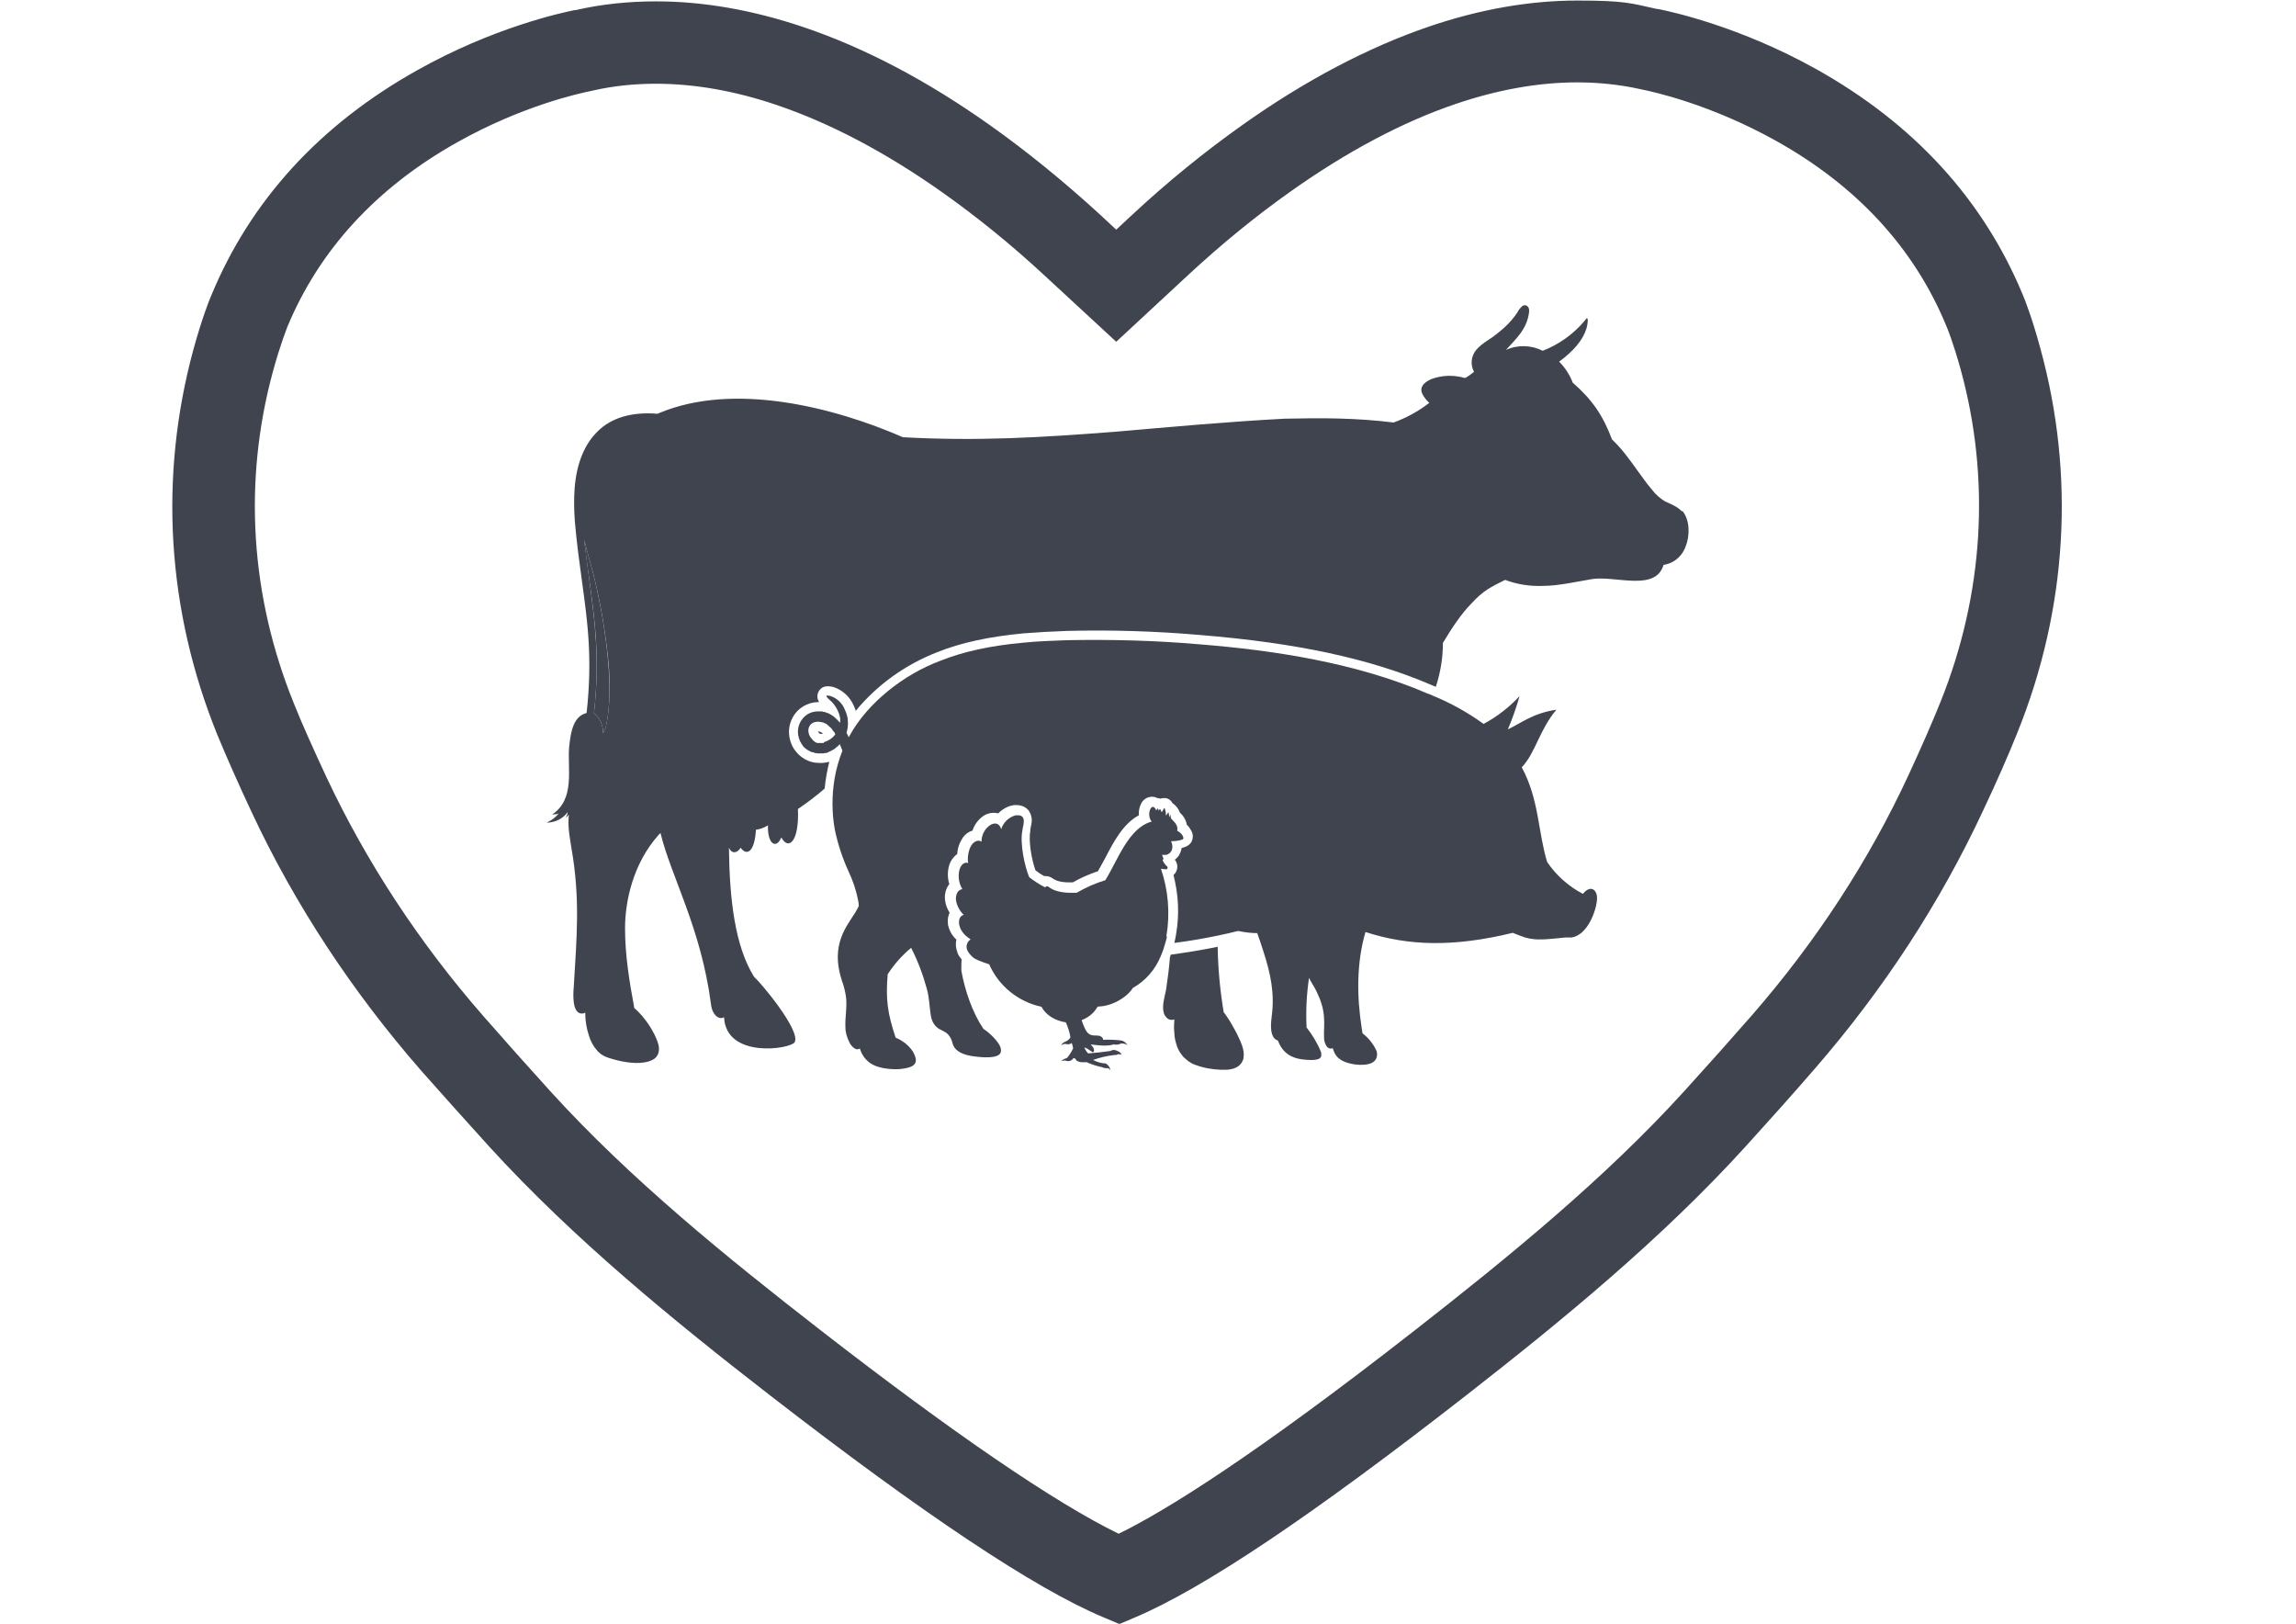 <?xml version="1.0" encoding="UTF-8"?>
<svg id="Ebene_1" xmlns="http://www.w3.org/2000/svg" version="1.1" viewBox="0 0 841.9 595.3">
  <!-- Generator: Adobe Illustrator 29.5.1, SVG Export Plug-In . SVG Version: 2.1.0 Build 141)  -->
  <defs>
    <style>
      .st0 {
        fill: #3f444f;
      }
    </style>
  </defs>
  <g id="Ebene_2">
    <path class="st0" d="M218.9,216.1l-.4-1.8c-.6-2.6-1.4-5.7-2.3-8.9-.7-2.5-1.4-5.1-2-7.6.6,5.3,1.2,10.1,1.9,14.8,2.1,15.3,3.9,28.8,1.7,48.9.4.3.7.5,1,.9,1.6,1.8,2.4,4.1,2.3,6.5.3-.7.7-1.4,1-2.1h0c1.3-5.6,1.7-12.9,1.1-21.7-.7-9.7-2.2-19.4-4.3-28.9Z"/>
    <path class="st0" d="M454.9,381.9c-.8-1.8-1.6-3.5-2.6-5.2-.8-1.5-1.7-3-2.7-4.4-.3-.4-.6-.9-.9-1.2-1.3-7.9-2.1-16-2.2-24-5.7,1.2-11.5,2.1-17.2,2.9l-.3.9c-.3,3.9-.8,7.8-1.4,11.8-.5,2.7-1.6,5.9-.9,8.5.2.9.7,1.6,1.4,2.2.4.3.9.5,1.5.5h0c.3,0,.7,0,1-.2v.3c-.1,1.5-.2,3,0,4.5,0,1.9.5,3.7,1.1,5.4.4,1,.9,1.9,1.6,2.8.1.1.2.2.3.4.2.3.5.6.8.8l.2.2c.4.3.7.6,1.1.9l.6.4c.3.2.5.3.8.5.5.2,1,.5,1.5.6,3,1.1,6.1,1.6,9.3,1.7h.4c.4,0,.8,0,1.3,0,.6,0,1.1-.1,1.7-.2,1.4-.2,2.8-.9,3.7-2,.5-.7.9-1.4,1-2.3.1-.7.1-1.4,0-2.1-.2-1.2-.5-2.3-1-3.4Z"/>
    <path class="st0" d="M300.1,268.5c.3.5.9.7,1.4.5h.3c-.5-.5-1.2-.8-1.8-.9,0,.1,0,.3.2.4Z"/>
    <path class="st0" d="M616.7,187.5c-1.5-1.7-3.6-2.5-6.2-3.7-1.8-1.1-3.4-2.5-4.7-4.2-1.1-1.3-2.2-2.7-3.2-4.1l-4.5-6.2c-1.4-1.9-2.5-3.3-3.5-4.5s-2.3-2.5-3.5-3.7c-3.4-8.9-7.2-14.5-14.4-20.8-1.1-2.9-2.8-5.5-5-7.7,5.3-3.9,8.7-7.9,10-12.1.3-1,.5-2.1.5-3.2,0-.6-.3-.8-.6-.4s-.5.6-.7.9c-4.1,4.8-9.3,8.5-15.2,10.8-4.2-2.1-9.2-2.3-13.5-.3,3.8-4.2,7.8-7.7,8.5-14v-.2c.2-2.1-1.8-2.9-2.9-1.5-.5.5-1,1.1-1.3,1.8-1.4,2.1-3,4-4.9,5.7-1.9,1.7-3.9,3.3-6.1,4.7-1.6,1-3.1,2.2-4.3,3.6-1.8,2.3-2.1,5.4-.7,7.9-.9.8-1.9,1.5-2.9,2.1l-.4.2c-4.1-1.2-8.4-1.1-12.4.4l-.4.2c-2.1,1-4.1,2.7-2.8,5.3.6,1.2,1.5,2.3,2.5,3.2-4,3.1-8.4,5.5-13.1,7.2-13.7-1.7-26.1-1.7-39.9-1.4-20.9,1.1-41.4,3-62.3,4.8-27.1,2.1-50.3,3.5-77.7,2-25.5-11.1-62-20.3-89.3-8.9l-.7.3c-9.5-.8-17,1.5-22,6.5-4.9,4.8-7.7,11.9-8.4,20.9-.3,4.1-.2,8.2.1,12.2.7,8.1,1.7,15.1,2.6,21.8,2.1,15.2,3.9,28.4,1.7,48.3-4.7,1.2-5.8,6.4-6.4,12.5-.7,8,2.3,19-6.2,24.7.8,0,1.6,0,2.4-.4-1.2,1.5-2.8,2.7-4.5,3.4,3.1,0,6-1.4,7.8-3.9-.1.8-.4,1.5-.8,2.1.4-.3.9-.7,1.2-1.1-.2,1.9-.2,3.8,0,5.7.2,2.1.6,4.2.9,6.3,3.3,18.7,2,32.6.9,51-.2,2.3-.8,9.9,3,9.9.4,0,.9-.1,1.2-.4,0,2.8.4,5.6,1.3,8.3.6,2.1,1.6,4,3.1,5.7.7.8,1.6,1.5,2.6,2,1,.5,2.1.8,3.1,1.1,3.8,1.1,9.3,2.1,13.3.8.7-.2,1.3-.5,1.9-.9.7-.5,1.2-1.2,1.5-2,.4-1.3.3-2.7-.2-4-.3-1-.8-2-1.2-2.9-.5-1-1-1.8-1.4-2.5-.9-1.5-2-3-3.1-4.3-.9-1-1.8-2-2.9-2.9-1.8-9.7-3.4-19.3-3.4-29.3s3-23.8,12.3-34.2l.7-.7c3.8,15.8,14.9,34.9,18.5,62.7.5,4.5,3.4,5.9,4.8,4.8.7,15.4,24.5,11.7,25.9,9.2,2.3-4.2-12.2-21.6-14.9-24-7-11.2-9-28.4-9.2-47.3,1,2.3,3,2.1,4.3,0,2.1,3,5.1,1.9,5.6-6.6,1.6-.2,3.1-.8,4.4-1.6-.2,7.2,3.2,8.7,4.9,4.4,2.6,4.9,6.6,1.7,6.1-10.4,3.4-2.3,6.7-4.8,9.8-7.5.3-3.3.9-6.6,1.7-9.8-1.3.3-2.6.5-3.9.4-3.7,0-7.1-2.1-9.1-5.2-2.2-3.5-2.4-7.9-.4-11.5,1.8-3.4,5.4-5.5,9.2-5.6h.5c-.8-1.1-.9-2.7-.2-3.9,1-1.8,2.8-2.3,5.5-1.6,3.3,1.1,6,3.6,7.4,6.9.3.6.5,1.2.7,1.8,7.9-9.6,18.3-17,29.9-21.5,8.7-3.5,19-5.7,31.6-6.9,5.1-.4,10.4-.7,16.2-.9,16.2-.4,32.4.1,48.5,1.5,35.6,2.9,62.5,8.7,84.8,18.3.6.2,1.1.5,1.7.7,1.7-5.2,2.6-10.6,2.6-16.1,3-5,6.6-10.6,10.6-14.6,4.1-4.5,7-5.9,12.2-8.5,4.5,1.7,9.2,2.4,14,2.2,5.4,0,12.6-1.6,17.9-2.5,8.7-1.3,23.3,4.7,26.2-5.2.8-.1,1.7-.4,2.5-.7,2.1-.9,3.8-2.5,4.9-4.5.3-.5.5-1,.7-1.6,1.6-3.8,1.6-9.7-1.2-13ZM222.1,266.7h0c-.3.7-.6,1.4-1,2.2.1-2.4-.7-4.7-2.3-6.5-.3-.3-.7-.6-1-.9,2.2-20.1.3-33.6-1.7-48.9-.6-4.7-1.3-9.5-1.9-14.8.6,2.6,1.3,5.1,2,7.6.9,3.2,1.7,6.2,2.3,8.9l.4,1.8c2.1,9.5,3.6,19.2,4.4,29,.5,8.8.1,16-1.2,21.6Z"/>
    <path class="st0" d="M423.2,295.4h0c0,0,0,0,0,0Z"/>
    <path class="st0" d="M430.5,299.2h0v-.2c0,0,0,.1,0,.2Z"/>
    <path class="st0" d="M580.4,327.7c-5.3-2.8-9.8-6.8-13.1-11.7-3.4-11.2-2.9-22.8-9.3-34.7,5-5.2,6.5-13.8,12.7-21.1-8.6,1.2-13.4,5.2-17.8,7.2,1.7-4,3.1-8,4.3-12.2-3.8,4.1-8.3,7.6-13.2,10.2-5.8-4.2-12.1-7.7-18.7-10.4-.7-.3-1.3-.6-2-.8-25.8-11.1-55.8-15.8-83.7-18-16-1.4-32.1-1.8-48.2-1.5-5.8.2-11.1.4-16,.9-12.2,1.1-22.3,3.3-30.7,6.7-13.2,4.9-26.5,15.3-33.1,27.3-.1.2-.2.4-.4.7-.2-.6-.5-1.1-.8-1.6h0c.4-1.4.6-2.8.5-4.2,0-1.5-.5-3-1.1-4.3-.9-2.3-2.8-4.2-5.2-5-2.6-.7-1.4.5-.4,1.4,2.3,1.8,4.4,5.9,3.8,8.4-.2-.3-.5-.6-.7-.8l-.3-.3c-.2-.2-.3-.3-.5-.5l-.3-.3-.5-.4-.4-.3c-.2-.1-.4-.2-.6-.4-.1,0-.2-.1-.4-.2l-.8-.4h-.2c-.3-.2-.7-.3-1-.4h-.3c-.2,0-.4-.2-.6-.2h-.5c-.3,0-.7,0-1.1,0-5.7.1-9.3,6.5-5.9,11.9.2.3.4.6.6.9l.2.2c.2.2.3.3.5.5l.3.2c.2.1.3.3.5.4l.4.2.5.3c.1,0,.3.1.4.2.2,0,.4.2.6.2h.4c.2.2.4.2.6.3h.4c.2.1.4.1.6.1h2c0,0,.5-.1.5-.1.2,0,.3,0,.5-.1h.5c0-.1.4-.3.4-.3l.5-.2.4-.2.5-.3c.1,0,.3-.2.4-.2.2-.1.3-.2.5-.3s.2-.2.3-.3c.2-.1.3-.3.5-.4l.3-.2c.2-.2.5-.5.7-.8.3.6.7,1.7,1,2.4-1.3,3.3-2.3,6.8-2.9,10.4-1,6.1-1,12.4.1,18.5,1.1,5.3,2.8,10.5,5.1,15.5,1.6,3.4,2.8,7,3.5,10.7.1.6.2,1.2.2,1.9-.4.8-.8,1.5-1.2,2.2-2.4,3.8-4.6,6.6-5.8,11.1s-.8,9.1.8,14c.7,1.9,1.2,3.9,1.5,5.9.5,3.6-.4,7.6-.2,11.3,0,1.9.6,3.7,1.4,5.3.4,1,1.1,1.8,2,2.4.6.4,1.3.4,1.9,0h0c.6,2.1,1.9,4,3.7,5.3,2.4,1.7,6.2,2.3,9.6,2.3,1.4,0,2.8-.2,4.1-.5,3.4-.8,3.8-2.6,2.3-5.5-.3-.6-.7-1.1-1.1-1.6-1.5-1.8-3.4-3.1-5.5-4-2.9-8.8-3.7-13.8-2.9-23.2,2.3-3.6,5.2-6.9,8.6-9.7,2.5,4.9,4.4,10,5.8,15.2.9,3.3.9,6.5,1.4,9.5.2,1.6.9,3.2,2.1,4.3,1.4,1.3,3,1.4,4.3,2.8.8.9,1.3,2,1.6,3.2.7,2.9,3.9,4.3,7.9,4.8,2.3.3,9.3,1.1,9.8-1.7.3-1.6-.9-3.2-1.9-4.4-1.3-1.5-2.8-2.9-4.5-4-4.1-6.1-6.8-14.1-8.1-21.4,0-1.4,0-2.8.1-4.1-.6-.7-1.1-1.4-1.5-2.3,0,0,0-.1,0-.2-.6-1.5-.8-3.1-.4-4.7-.1-.1-.2-.3-.4-.4-1.4-1.4-2.3-3.2-2.7-5.1v-.3c-.2-1.4,0-2.8.6-4.1-.8-1.3-1.4-2.7-1.6-4.2-.4-2.2.1-4.5,1.5-6.3-.7-2.2-.7-4.5-.1-6.7.5-1.7,1.5-3.2,3-4.3.1-2.2.9-4.3,2.1-6.1.9-1.2,2.1-2.1,3.5-2.5.7-2.2,2.1-4,3.9-5.3,1.6-1.1,3.6-1.5,5.5-1,1.4-1.4,3.2-2.5,5.1-2.9.8-.2,1.7-.2,2.5-.1,1.5.2,2.8.9,3.7,2.1,1,1.6,1.3,3.4.8,5.2-.1.7-.2,1.1-.3,1.7v.4c0,0,0,0,0,.1-.7,3.4.4,10.3,1.9,14.4,1,.8,2.1,1.5,3.2,2.1.9-.1,1.9.1,2.7.6l.8.5c1.4.9,3.7,1.3,7,1.2,2.9-1.7,6-3,9.2-4.1.8-1.4,1.7-3.1,2.6-4.7,3.1-6,6.6-12.7,12.4-15.8-.1-1.4.1-2.7.7-4,.7-1.7,2.3-2.8,4.2-2.8.7,0,1.3.2,1.9.5.4,0,.8.1,1.1.2.4-.1.7-.2,1.1-.2.3,0,.5,0,.8,0,.8.1,1.5.5,2,1.1.2.2.3.4.5.7,1.3.9,2.3,2.2,2.8,3.6,0,0,0,0,0,0,1.3,1.1,2.2,2.7,2.5,4.4.6.5,1,1.1,1.4,1.8,1,1.4,1,3.2.2,4.6-.6.9-1.5,1.5-2.5,1.8-.3.1-.7.2-1,.3-.2,1.1-.6,2.1-1.2,3-.4.5-.8.9-1.3,1.3,1.2,1.5,1.2,3.6,0,5.1-.2.2-.3.3-.5.5,1.8,7,2.2,14.3,1,21.4-.2,1.2-.4,2.4-.7,3.5,5.4-.7,10.8-1.6,16-2.7,2.5-.5,5-1.1,7.4-1.7,2.3.5,4.7.8,7,.8.8,2.3,1.6,4.5,2.3,6.8,2.5,7.8,4.2,15.1,3,23.8,0,.3,0,.6-.1.9-.5,4.5.2,7.2,2.4,7.9,1.7,4.6,5,6.4,8.9,6.9,5.2.6,7.1,0,7-1.7,0-.4,0-.8-.2-1.2-1.3-3.2-3.1-6.1-5.2-8.8-.3-6.1,0-12.2.9-18.2.3.7.7,1.4,1.1,2,.1.2.2.5.4.7,1,1.6,1.8,3.4,2.5,5.1.2.6.4,1.1.6,1.8.5,1.6.8,3.3.9,5,.2,2.4-.1,4.9,0,7.3,0,1.3.4,2.6,1.3,3.6.5.4,1.2.6,1.9.3.2.6.4,1.2.7,1.8.1.2.2.4.3.5.4.7,1,1.3,1.6,1.7,2.6,2,8.8,2.8,11.7,1.4.8-.4,1.5-1.1,1.8-2,.2-.7.2-1.5,0-2.3-1-2.3-2.6-4.4-4.5-6l-.7-.6-.3-2c-1.8-11.6-1.9-23.8,1.4-35.1,15.7,5.1,32.2,5.6,54,.3,1.5.6,3,1.2,4.5,1.7,2.1.6,4.2.8,6.4.7,1.5,0,2.9-.2,4.4-.3s2.7-.3,4-.4c.7,0,1.5,0,2.3,0,1.4-.2,2.6-.9,3.7-1.8,2.7-2.4,4.4-6.3,5.2-9.6.4-1.8.9-4.5-.6-5.9-1.1-1.1-2.7-.3-3.6.7ZM302.1,272.4c-.2,0-.5,0-.7,0h-1.1c-.1,0-.3,0-.4,0h-.3c0,0-.3-.2-.3-.2h-.3c0-.1-.3-.3-.3-.3l-.2-.2c0,0-.2-.1-.3-.2l-.2-.2c0,0-.2-.2-.2-.3,0,0-.1-.1-.2-.2s-.2-.3-.4-.5c-1.7-2.5-.6-5.7,2.7-5.7.3,0,.6,0,.9.1h.3c0,0,.3.1.3.1.1,0,.2,0,.3.1h.3c0,.1.7.4.7.4h.2c.3.3.6.5.8.7,0,0,.1.1.2.2s.4.3.6.5l.2.2c.2.2.3.3.4.5l.2.3c.1.2.3.3.4.5,0,0,.1.2.2.2.1.2.3.5.4.8-1,1.4-2.5,2.4-4.2,2.9h0Z"/>
    <path class="st0" d="M427.7,343.2c1.4-8.3.7-16.8-2-24.7.6.1,1.3.2,2,.2.1,0,.2,0,.3-.2.2-.2.2-.6,0-.8l-.4-.4-.3-.3c-.2-.3-.4-.5-.5-.7-.2-.3-.4-.6-.5-1,.3-.2.4-.5.2-.8-.1-.4-.3-.8-.4-1.1.5,0,1.1,0,1.6,0,1.8-.5,2.9-2.5,1.7-5,1.3,0,2.5-.1,3.8-.5.2,0,.6-.2.7-.4s-.1-.9-.3-1.2c-.4-.7-1.1-1.3-1.9-1.7,0-.1,0-.3,0-.4.2-1.9-1.2-2.9-2.1-3.9-.4-.4-.3-.9-.4-1.5,0,0,0,0-.1,0,0,0,0,0,0,0,0,0,0,0-.1,0,0,.2-.1.5-.2.7,0,0,0,0-.1,0,0,0,0,0,0,0,0-.5-.1-1-.2-1.6,0,0,0,0-.1,0,0,0,0,0-.1,0-.2.4-.4.7-.7,1,0,0,0,0-.1,0,0,0,0,0,0-.1,0-.6,0-1.1-.2-1.7-.1-.5-.2-.8-.4-.8,0,0,0,0-.1,0,0,.2-.7,1.4-.8,1.4,0,0,0,0-.1,0-.1-.4-.3-.8-.5-1.1,0,0,0,.2-.1.2s0-.2-.1-.2c-.1.2-.2.3-.2.5,0,0,0,0-.1,0,0,0,0,0-.1,0,0-.3-.2-.5-.3-.7,0,0,0,0,0,0,0,0,0,0-.1,0-.1.2-.3.4-.3.6,0,0,0,0-.1,0,0,0,0,0-.1,0-1.5-3.5-3.8,1.6-1.6,4.2-8.5,2.3-12.4,14.1-17,21.5-3.7,1.1-7.2,2.7-10.5,4.6-3.1.1-7.2,0-9.8-1.8l-.7-.5c-.2-.1-.4-.1-.6,0-.2,0-.3.2-.5.3-2-1-4-2.3-5.8-3.7-1.7-4-3.5-12.5-2.5-17.2.1-.7.2-1.4.4-2.1.2-1.4.3-3.1-1.6-3.4-.4,0-.9,0-1.3,0-2.5.7-4.5,2.6-5.3,5.1h0c-.6-2.3-2.4-2.6-4.2-1.4-1.9,1.4-3,3.6-3,5.9h-.2c-.3-.2-.6-.3-.9-.3-3.3.2-4.3,5.6-3.8,8.2-1.7-.6-2.8,1.1-3.2,2.5-.6,2.4-.2,5,1.1,7.1-.2,0-.4,0-.5.1-1.7.5-2.1,2.9-1.8,4.3.4,1.9,1.4,3.7,2.8,5-1.6.4-1.9,2-1.7,3.5.1.5.3,1.1.5,1.6.6,1.2,1.5,2.3,2.6,3.1.4.3.7.5,1.1.8-1.4.9-1.9,2.7-1.1,4.2.5.9,1.2,1.7,2,2.4.6.5,1.3.8,2,1.1,1.2.5,2.5,1,3.8,1.4h.1c3.5,8,10.7,13.8,19.2,15.6,1.7,3.3,5.4,5.2,8.9,5.7.8,1.7,1.4,3.6,1.7,5.5-.4.8-1.1,1.3-1.9,1.6-.6.2-1.2.7-1.5,1.3.5-.3,1-.5,1.6-.5.8.3,1.6.2,2.3-.3.2.6.4,1.3.5,1.9-.6,1.3-1.3,2.5-2.3,3.6-.8.2-1.5.6-2.2,1.1.5-.1,1.1-.2,1.6-.2,1.1.5,2.4.2,3-.9l.7.2c.3,1.1,1.8,1.5,4.1,1.3,1.8.8,3.6,1.4,5.5,1.8.7.3,1.5.5,2.3.4.4.1.7.4.9.8,0-.7-.3-1.3-.8-1.8-.4-.6-1.1-.9-1.9-.8-1.2-.2-2.5-.6-3.6-1.2,2.5-.9,5.1-1.5,7.7-1.8.5,0,1,0,1.4-.3.5,0,.9,0,1.4.2-.3-.7-.9-1.2-1.6-1.4-.8-.5-1.8-.5-2.5,0-2.7.4-5.5.7-8.2.9-.6-.6-1.1-1.4-1.4-2.2.9.3,1.7.8,2.5,1.4,1.1,1.1,1.8-.7-.2-2.5,2.8.3,5.7.8,8.5,0,.9.2,1.8.1,2.6-.3.8-.1,1.7,0,2.4.6-.5-1-1.5-1.7-2.7-1.8-2-.2-4.1-.3-6.2-.2,0-.4-.2-1-1.2-1.4-1.6-.4-2.8.2-4.2-.9-1.1-.9-1.9-3.2-2.5-4.9h0c2.1-.8,3.9-2.1,5.2-3.9.1-.2.3-.4.4-.7l.5-.4c4.5,0,10.3-3,12.7-6.8,4.6-2.6,8.2-6.7,10.2-11.6.5-1.2,1-2.4,1.3-3.6.4-1.2.7-2.3,1-3.5Z"/>
  </g>
  <path class="st0" d="M410.2,595.3l-5.9-2.5c-25-10.5-66-37.9-121.9-81.2-35.1-27.2-71.8-57.1-102.7-90.9-8.9-9.8-17.4-19.3-25.2-28.1-25.4-29.1-46.4-61-62.2-94.8-5.1-10.9-9.3-20.4-12.6-28.4-18.5-45.6-21.5-94.4-8.8-141.2,3.1-11.3,5.9-18.4,6.5-19.7h0c14.4-34.9,39.8-62.7,75.5-82.7,27.9-15.7,52.9-21.1,57.8-22.1h.4c9.5-2.2,19.5-3.2,29.5-3.2,17.4,0,35.5,3.2,53.9,9.4,22.3,7.5,45.4,19.6,68.5,36,13.7,9.7,27.3,20.8,40.5,32.9l5.8,5.4,5.8-5.4c13.1-12.2,26.8-23.3,40.5-33,23.1-16.4,46.2-28.5,68.5-36.1,18.5-6.3,36.8-9.5,54.3-9.5s19.7,1,29.2,3.1h.4c5,1,29.9,6.4,57.9,22,35.8,20,61.2,47.7,75.7,82.5h0c.8,1.8,3.5,8.7,6.5,19.7,12.9,46.8,10,95.6-8.4,141.2-3.2,8-7.4,17.6-12.5,28.4-15.8,33.9-36.6,65.8-62,95-7.7,8.9-16.2,18.4-25.1,28.2-30.8,33.9-67.4,63.9-102.4,91.2-56.8,44.3-96.6,71-121.8,81.6l-5.9,2.5ZM240.5,30.7c-7.9,0-15.7.8-23.1,2.5l-.9.2c-3.9.8-24.9,5.3-48.9,18.8-29.6,16.6-50.6,39.5-62.3,67.8h0c-.1.4-2.5,6.2-5.2,16.1-11,40.4-8.3,82.5,7.7,121.9,3,7.5,7.1,16.6,11.9,26.9,14.7,31.3,34.1,60.8,57.6,87.7,7.6,8.7,15.9,18,24.7,27.7,29.3,32.2,64.9,61,98.9,87.4,48.7,37.8,86.2,63.4,109.3,74.6,17.2-8.4,49.5-28.4,109-74.9,33.9-26.5,69.4-55.4,98.6-87.6,8.8-9.7,17.1-19,24.7-27.7,23.5-27,42.8-56.6,57.3-87.9,4.8-10.4,8.8-19.5,11.8-27,15.8-39.4,18.4-81.6,7.3-121.9-2.7-9.7-5-15.4-5.3-16h0c-11.8-28.5-32.9-51.3-62.6-67.8-24.1-13.4-45-17.9-49-18.7l-.9-.2c-7.3-1.6-15-2.4-22.8-2.4-14.2,0-29.2,2.7-44.5,7.9-19.5,6.6-40,17.5-60.7,32.2-12.6,8.9-25.2,19.2-37.4,30.5l-26.4,24.5-26.4-24.4c-12.2-11.3-24.8-21.5-37.4-30.4-20.8-14.7-41.2-25.4-60.7-32-15.3-5.2-30.2-7.8-44.3-7.8Z"/>
</svg>